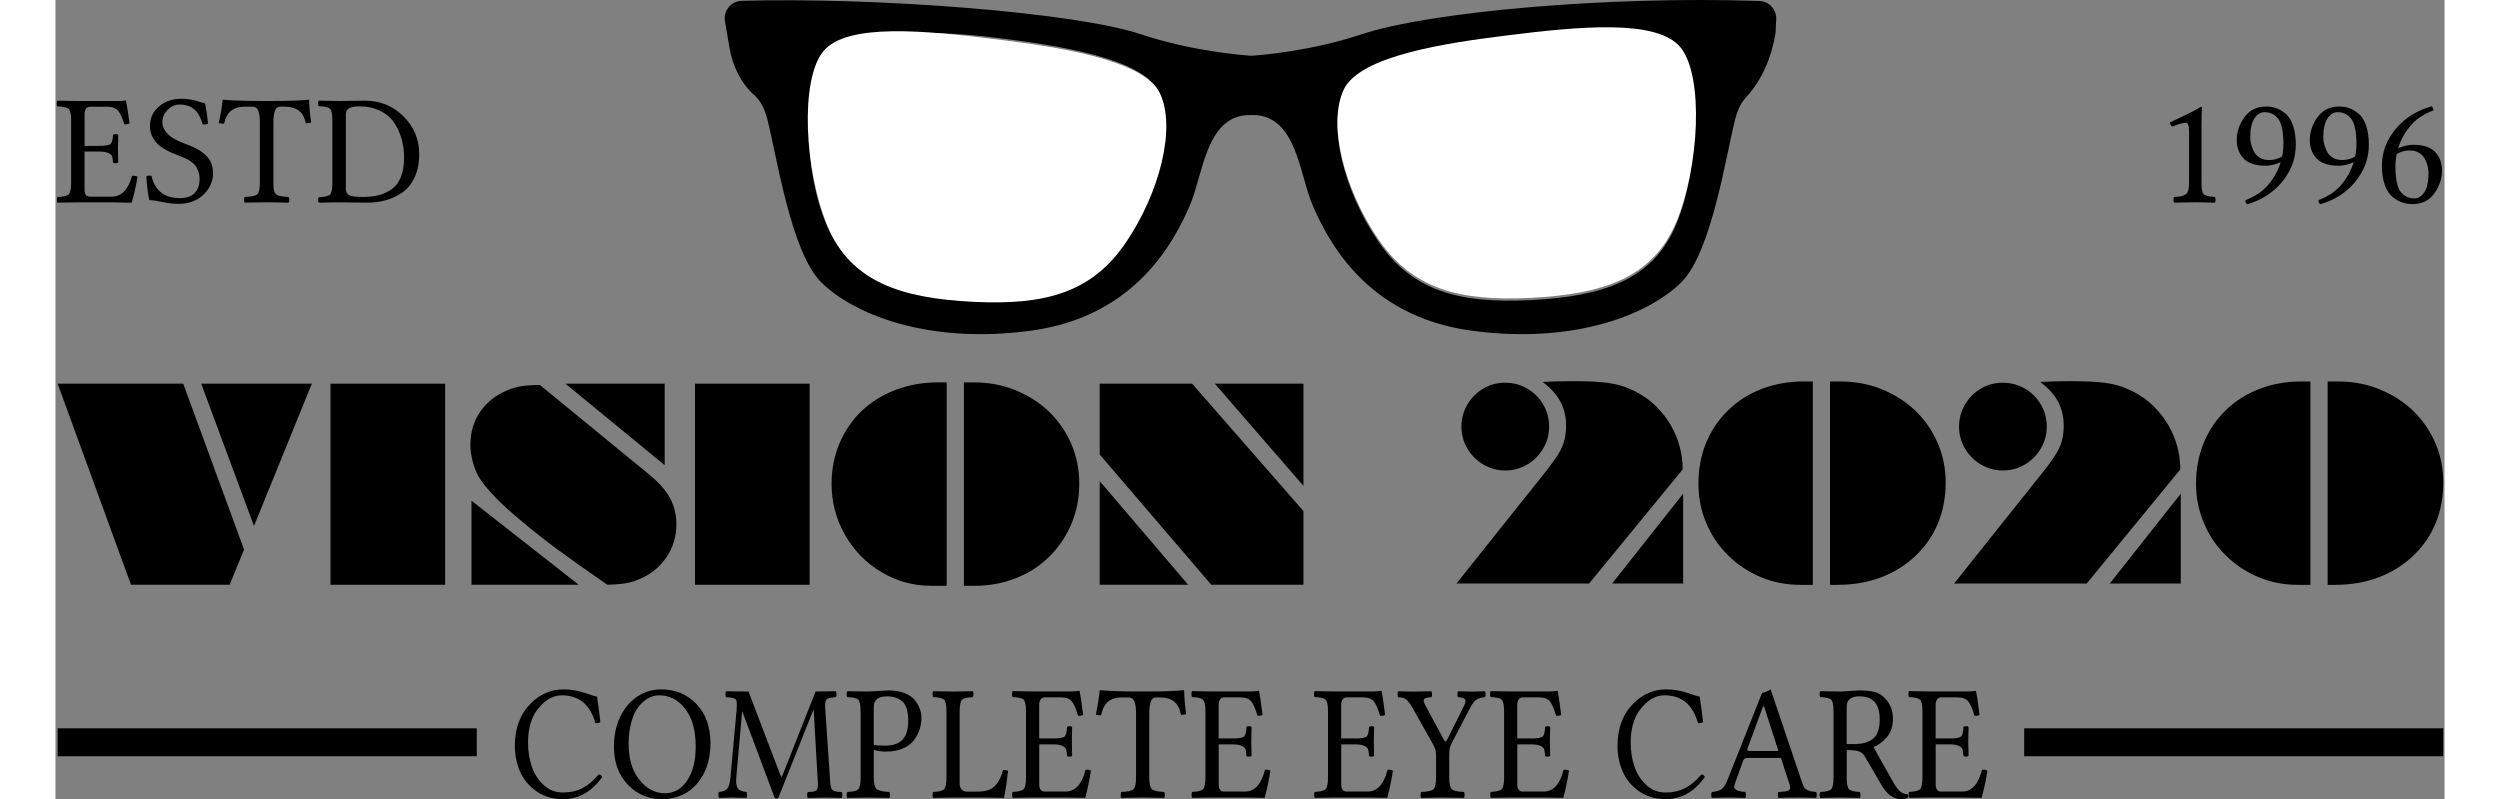 <?xml version="1.0" encoding="UTF-8"?>
<svg xmlns="http://www.w3.org/2000/svg" id="Layer_1" data-name="Layer 1" version="1.1" viewBox="0 0 988.31 330.61" width="244px" height="78px">
  <rect x="0" y="0" width="988.31" height="330.61" fill="#808080" stroke="none"/>
  <defs>
    <style>
      .cls-1 {
        stroke: #000;
        stroke-miterlimit: 10;
      }

      .cls-1, .cls-2 {
        fill: #000;
      }

      .cls-2, .cls-3 {
        stroke-width: 0px;
      }

      .cls-3 {
        fill: #fff;
      }

      .cls-4 {
        display: none;
      }
    </style>
  </defs>
  <g class="cls-4">
    <g>
      <path class="cls-1" d="M260.49-202.53h-113.33c-3.19,0-6.39.12-9.57.37-11.86.93-41.2,3.76-57.14,9.88-4.23,1.62-8.68,2.59-13.2,2.59h-18.27v23.12s17.34-1.42,25.74,19.45c0,0,9.4,22.93,28.88,46.05,0,0,4.91,7.67,16.9,14.54,9.13,5.23,19.5,7.88,30.01,8.28,12.78.49,33.64.62,41.7-3.13,0,0,24.62-8.78,35.96-32.75,0,0,9.81-21.22,13.48-45.59,0,0,1.49-13.38,11.64-21.43,4.39-3.48,7.19-8.59,7.19-14.19v-7.19Z"></path>
      <path class="cls-3" d="M126.27-192.31c-7.63,1.48-22.73,5.95-30.75,18.79-2.53,4.04-3.59,8.81-3.44,13.54.37,11.69,3.86,37.07,25.28,58.4,3.24,3.23,6.99,5.97,11.17,7.9,9.43,4.35,28.26,9.85,55.89,3.21,0,0,29.35-5.35,38.98-51.33,0,0,6.42-25.71,3.21-38.25-1.42-5.55-5.53-8.89-9.66-10.89s-9.09-2.92-13.87-2.87l-69.47.77c-2.47.03-4.92.25-7.34.72Z"></path>
    </g>
    <g>
      <path class="cls-1" d="M-162.54-202.53H-49.21c3.19,0,6.39.12,9.57.37,11.86.93,41.2,3.76,57.14,9.88,4.23,1.62,8.68,2.59,13.2,2.59h18.27v23.12s-17.34-1.42-25.74,19.45c0,0-9.4,22.93-28.88,46.05,0,0-4.91,7.67-16.9,14.54-9.13,5.23-19.5,7.88-30.01,8.28-12.78.49-33.64.62-41.7-3.13,0,0-24.62-8.78-35.96-32.75,0,0-9.81-21.22-13.48-45.59,0,0-1.49-13.38-11.64-21.43-4.39-3.48-7.19-8.59-7.19-14.19v-7.19Z"></path>
      <path class="cls-3" d="M-28.31-192.31c7.63,1.48,22.73,5.95,30.75,18.79,2.53,4.04,3.59,8.81,3.44,13.54-.37,11.69-3.86,37.07-25.28,58.4-3.24,3.23-6.99,5.97-11.17,7.9-9.43,4.35-28.26,9.85-55.89,3.21,0,0-29.35-5.35-38.98-51.33,0,0-6.42-25.71-3.21-38.25,1.42-5.55,5.53-8.89,9.66-10.89,4.29-2.07,9.09-2.92,13.87-2.87l69.47.77c2.47.03,4.92.25,7.34.72Z"></path>
    </g>
  </g>
  <g>
    <g>
      <g>
        <path class="cls-2" d="M31.23,241.91L.9,158.73h51.95l25.16,68.62-5.96,14.56H31.23ZM82.12,217.59l-21.84-58.87h45.78l-23.95,58.87Z"></path>
        <path class="cls-2" d="M113.77,158.73h47.42v83.18h-47.42v-83.18Z"></path>
        <path class="cls-2" d="M200.38,159.25l44.62,36.55c4.22,3.38,7.24,6.7,9.07,9.97,1.86,3.34,2.8,7.06,2.8,11.18,0,5.06-1.41,9.63-4.22,13.71-2.78,4.08-6.59,7.1-11.45,9.07-1.34.56-2.48.95-3.43,1.16-1.34.32-2.67.55-4.01.69-1.51.14-3.34.25-5.49.32-5.7-3.97-9.74-6.8-12.13-8.49s-5.22-3.73-8.49-6.12c-5.31-3.91-10.44-7.97-15.4-12.19-4.85-4.01-8.7-7.58-11.55-10.71-2.81-2.99-4.82-5.61-6.01-7.86-.95-1.86-1.69-3.9-2.22-6.12-.56-2.22-.84-4.29-.84-6.22,0-5.34,1.37-9.99,4.11-13.93,2.74-3.97,6.59-6.96,11.55-8.97,1.93-.74,3.85-1.27,5.75-1.58,1.86-.28,4.31-.44,7.33-.47ZM172.11,241.91v-34.76l44.36,34.76h-44.36ZM252.01,192.43l-41.03-33.71h41.03v33.71Z"></path>
        <path class="cls-2" d="M264.57,158.73h47.42v83.18h-47.42v-83.18Z"></path>
        <path class="cls-2" d="M368.68,158.2v84.13h-6.38c-7.49,0-14.38-1.9-20.68-5.7-6.29-3.73-11.3-8.86-15.03-15.4-3.69-6.51-5.54-13.52-5.54-21.05,0-5.94,1.09-11.51,3.27-16.72,2.22-5.24,5.26-9.71,9.12-13.4,4.01-3.8,8.7-6.72,14.08-8.76,5.49-2.07,11.3-3.11,17.46-3.11h3.69ZM375.8,242.33v-84.13h4.22c6.01,0,11.67,1.05,16.98,3.16,5.42,2.22,10.07,5.19,13.98,8.91,3.94,3.8,7.01,8.25,9.23,13.35,2.22,5.1,3.32,10.58,3.32,16.46s-1.07,11.5-3.22,16.56c-2.22,5.24-5.26,9.76-9.12,13.56-3.97,3.94-8.6,6.93-13.87,8.97-5.27,2.11-10.94,3.16-16.98,3.16h-4.54Z"></path>
        <path class="cls-2" d="M431.98,188v-29.27h38.24l46.04,52.69v30.49h-38.13l-46.15-53.9ZM431.98,241.91v-42.88l36.6,42.88h-36.6ZM516.26,200.98l-36.66-42.25h36.66v42.25Z"></path>
      </g>
      <g>
        <path class="cls-2" d="M634.41,241.41h-54.85l28.75-36.08c.21-.25.4-.47.55-.66.16-.19.38-.47.66-.82.21-.25.41-.48.58-.69s.37-.45.58-.74c.1-.18.32-.47.66-.87.33-.4.59-.73.76-.97.42-.53.67-.82.74-.9,3.41-4.18,6.03-7.61,7.86-10.29,1.62-2.36,2.73-4.54,3.32-6.54s.9-4.27.9-6.8c0-3.59-.77-6.87-2.32-9.86-1.58-2.95-4.04-5.68-7.38-8.18,3.45-.21,7.58-.32,12.4-.32,6.33,0,11.16.23,14.51.69,3.51.49,6.5,1.3,8.96,2.43,6.68,2.78,12.04,7.24,16.09,13.4,1.58,2.36,2.92,5.08,4.01,8.18,1.05,3.2,1.65,6.06,1.79,8.6.04.11.05.27.05.48s.02.46.05.74c.04.32.05.74.05,1.27v.74l-38.72,47.2ZM599.76,158.34c3.31,0,6.35.81,9.12,2.43,2.78,1.62,4.98,3.82,6.59,6.59s2.43,5.82,2.43,9.12-.81,6.31-2.43,9.02c-1.65,2.81-3.85,5.03-6.59,6.65-2.81,1.65-5.85,2.48-9.12,2.48s-6.35-.83-9.12-2.48c-2.74-1.62-4.94-3.83-6.59-6.65-1.62-2.78-2.43-5.78-2.43-9.02s.81-6.29,2.43-9.07c1.65-2.81,3.85-5.03,6.59-6.65,2.7-1.62,5.75-2.43,9.12-2.43ZM643.96,241.41l29.38-37.19v37.19h-29.38Z"></path>
        <path class="cls-2" d="M726.98,157.81v84.13h-5.17c-5.88,0-11.34-1.07-16.41-3.22-5.17-2.18-9.67-5.19-13.5-9.02-3.9-3.83-6.91-8.3-9.02-13.4-2.14-5.03-3.22-10.44-3.22-16.25,0-6.12,1.07-11.76,3.22-16.93,2.18-5.24,5.22-9.72,9.13-13.45,3.94-3.83,8.58-6.77,13.92-8.81,5.34-2.04,11.16-3.06,17.46-3.06h3.59ZM734.1,241.94v-84.13h4.33c6.01,0,11.67,1.05,16.98,3.16,5.42,2.22,10.08,5.19,13.98,8.91,3.94,3.8,7.02,8.25,9.23,13.35,2.22,5.1,3.32,10.58,3.32,16.46s-1.07,11.74-3.22,16.88c-2.11,5.1-5.24,9.6-9.39,13.5-4.01,3.8-8.76,6.73-14.24,8.81-5.38,2.04-11.36,3.06-17.93,3.06h-3.06Z"></path>
        <path class="cls-2" d="M840.27,241.41h-54.85l28.75-36.08c.21-.25.4-.47.55-.66.16-.19.38-.47.66-.82.21-.25.41-.48.58-.69s.37-.45.58-.74c.1-.18.32-.47.66-.87.33-.4.59-.73.76-.97.42-.53.67-.82.74-.9,3.41-4.18,6.03-7.61,7.86-10.29,1.62-2.36,2.73-4.54,3.32-6.54s.9-4.27.9-6.8c0-3.59-.77-6.87-2.32-9.86-1.58-2.95-4.04-5.68-7.38-8.18,3.45-.21,7.58-.32,12.4-.32,6.33,0,11.16.23,14.51.69,3.51.49,6.5,1.3,8.96,2.43,6.68,2.78,12.04,7.24,16.09,13.4,1.58,2.36,2.92,5.08,4.01,8.18,1.05,3.2,1.65,6.06,1.79,8.6.04.11.05.27.05.48s.02.46.05.74c.04.32.05.74.05,1.27v.74l-38.72,47.2ZM805.62,158.34c3.31,0,6.35.81,9.12,2.43,2.78,1.62,4.98,3.82,6.59,6.59s2.43,5.82,2.43,9.12-.81,6.31-2.43,9.02c-1.65,2.81-3.85,5.03-6.59,6.65-2.81,1.65-5.85,2.48-9.12,2.48s-6.35-.83-9.12-2.48c-2.74-1.62-4.94-3.83-6.59-6.65-1.62-2.78-2.43-5.78-2.43-9.02s.81-6.29,2.43-9.07c1.65-2.81,3.85-5.03,6.59-6.65,2.7-1.62,5.75-2.43,9.12-2.43ZM849.82,241.41l29.38-37.19v37.19h-29.38Z"></path>
        <path class="cls-2" d="M932.84,157.81v84.13h-5.17c-5.88,0-11.34-1.07-16.41-3.22-5.17-2.18-9.67-5.19-13.5-9.02-3.9-3.83-6.91-8.3-9.02-13.4-2.14-5.03-3.22-10.44-3.22-16.25,0-6.12,1.07-11.76,3.22-16.93,2.18-5.24,5.22-9.72,9.13-13.45,3.94-3.83,8.58-6.77,13.92-8.81,5.34-2.04,11.16-3.06,17.46-3.06h3.59ZM939.96,241.94v-84.13h4.33c6.01,0,11.67,1.05,16.98,3.16,5.42,2.22,10.08,5.19,13.98,8.91,3.94,3.8,7.02,8.25,9.23,13.35,2.22,5.1,3.32,10.58,3.32,16.46s-1.07,11.74-3.22,16.88c-2.11,5.1-5.24,9.6-9.39,13.5-4.01,3.8-8.76,6.73-14.24,8.81-5.38,2.04-11.36,3.06-17.93,3.06h-3.06Z"></path>
      </g>
    </g>
    <g>
      <rect class="cls-2" x=".89" y="301.29" width="173.38" height="11.56"></rect>
      <rect class="cls-2" x="814.43" y="301.29" width="173.38" height="11.56"></rect>
    </g>
    <g>
      <path class="cls-2" d="M540.38,14.17c-21.49,7.16-42.71,8.71-45.7,8.89-2.99-.19-24.21-1.73-45.7-8.89C421.44,4.99,338.72-1.19,283.86.34c-4.4.12-7.65,4.13-6.91,8.47l1.85,10.84c1.29,7.55,4.67,14.78,10.42,19.84,1.97,1.73,3.91,4.67,5.21,9.61,3.72,14.12,9.66,54.99,22.29,67.62,12.63,12.63,43.1,26.01,86.94,20.06,43.84-5.94,59.45-37.9,65.39-51.27,5.72-12.86,6.63-37.38,24.52-37.93v.04c.38-.03.74-.03,1.11-.04.37,0,.73,0,1.11.04v-.04c17.89.55,18.81,25.08,24.52,37.93,5.94,13.38,21.55,45.33,65.39,51.27,43.84,5.94,74.31-7.43,86.94-20.06,12.63-12.63,18.58-53.5,22.29-67.62,1.11-4.24,2.7-7,4.37-8.79,6.72-7.22,10.58-16.64,12.24-26.37l.3-5.92c.21-4.02-2.91-7.47-6.93-7.61-62.43-2.16-136.65,4.47-164.53,13.76ZM442.3,99.63c-14.12,20.81-33.44,26.01-63.16,24.52-29.72-1.49-50.53-8.17-60.19-31.21-9.66-23.04-9.66-56.47,0-68.36,9.66-11.89,40.14-12.72,70.59-8.92,23.78,2.97,60.19,8.17,66.88,22.29,6.69,14.12,0,40.87-14.12,61.67ZM670.42,92.94c-9.66,23.04-30.47,29.72-60.19,31.21-29.72,1.49-49.04-3.72-63.16-24.52-14.12-20.81-20.81-47.56-14.12-61.67,6.69-14.12,43.1-19.32,66.88-22.29,30.45-3.81,60.93-2.97,70.59,8.92,9.66,11.89,9.66,45.33,0,68.36Z"></path>
      <path class="cls-3" d="M599.83,14.73c30.45-3.81,62.79-6.98,72.45,4.91,9.66,11.89,7.8,49.33-1.86,72.37-9.66,23.04-30.47,29.72-60.19,31.21s-49.04-3.72-63.16-24.52c-14.12-20.81-20.81-47.56-14.12-61.67,6.69-14.12,43.1-19.32,66.88-22.29Z"></path>
      <path class="cls-3" d="M390.04,16.37c-30.45-3.81-62.79-6.98-72.45,4.91-9.66,11.89-7.8,49.33,1.86,72.37,9.66,23.04,30.47,29.72,60.19,31.21,29.72,1.49,49.04-3.72,63.16-24.52,14.12-20.81,20.81-47.56,14.12-61.67-6.69-14.12-43.1-19.32-66.88-22.29Z"></path>
    </g>
    <g>
      <g>
        <path class="cls-2" d="M887.76,75.57c0,2.59.33,4.19.98,4.81.65.62,2.17.98,4.55,1.09.21.23.31.64.31,1.21s-.11.95-.31,1.14c-4.3-.09-6.92-.14-7.87-.14-1.77,0-4.76.05-8.99.14-.17-.19-.25-.57-.25-1.14s.08-.98.25-1.21c2.47-.08,4.12-.46,4.95-1.14.83-.67,1.25-2.26,1.25-4.76v-21.08c0-2.5-.43-3.74-1.3-3.72-1.16,0-3.05.54-5.65,1.61-.53-.34-.86-.91-.98-1.74,6.09-2.8,10.39-4.95,12.88-6.47.26,0,.39.1.39.31-.13.99-.19,3.87-.19,8.65v22.43Z"></path>
        <path class="cls-2" d="M920.52,67.09c-2.07.96-4.14,1.45-6.21,1.47-4.16,0-7.2-.99-9.1-2.97s-2.85-4.53-2.85-7.65c0-3.35,1.06-6.5,3.17-9.45,2.12-2.95,5.12-4.42,9.03-4.42,1.41,0,2.75.22,4.03.65,1.28.43,2.57,1.18,3.89,2.24s2.37,2.7,3.14,4.91c.78,2.22,1.17,4.88,1.17,8,0,5.79-1.99,11.03-5.97,15.72-3.56,4.21-8.25,7.17-14.07,8.91-.55-.3-.82-.87-.82-1.71,4.01-1.5,7.19-3.64,9.53-6.43s4.03-5.87,5.04-9.25ZM921.12,64.72c.36-1.73.54-3.41.54-5.05,0-5.1-.71-8.58-2.12-10.46s-3.3-2.81-5.67-2.81c-1.69,0-3.1.88-4.23,2.65-1.13,1.77-1.7,4.34-1.7,7.71,0,.95.12,1.91.37,2.87.24.97.62,1.97,1.14,3.02.52,1.04,1.31,1.89,2.39,2.56,1.08.66,2.38.99,3.9.99,2.07,0,3.86-.49,5.38-1.48Z"></path>
        <path class="cls-2" d="M950.74,67.09c-2.07.96-4.14,1.45-6.21,1.47-4.16,0-7.2-.99-9.1-2.97s-2.85-4.53-2.85-7.65c0-3.35,1.06-6.5,3.17-9.45,2.12-2.95,5.12-4.42,9.03-4.42,1.41,0,2.75.22,4.03.65,1.28.43,2.57,1.18,3.89,2.24s2.37,2.7,3.14,4.91c.78,2.22,1.17,4.88,1.17,8,0,5.79-1.99,11.03-5.97,15.72-3.56,4.21-8.25,7.17-14.07,8.91-.55-.3-.82-.87-.82-1.71,4.01-1.5,7.19-3.64,9.53-6.43s4.03-5.87,5.04-9.25ZM951.34,64.72c.36-1.73.54-3.41.54-5.05,0-5.1-.71-8.58-2.12-10.46s-3.3-2.81-5.67-2.81c-1.69,0-3.1.88-4.23,2.65-1.13,1.77-1.7,4.34-1.7,7.71,0,.95.12,1.91.37,2.87.24.97.62,1.97,1.14,3.02.52,1.04,1.31,1.89,2.39,2.56,1.08.66,2.38.99,3.9.99,2.07,0,3.86-.49,5.38-1.48Z"></path>
        <path class="cls-2" d="M969.14,61.36c2.07-.96,4.13-1.45,6.18-1.47,4.16,0,7.2.99,9.1,2.98,1.9,1.99,2.85,4.54,2.85,7.66,0,3.35-1.05,6.5-3.16,9.46-2.1,2.96-5.12,4.44-9.05,4.44-1.46,0-2.84-.22-4.15-.65-1.31-.43-2.64-1.19-4.01-2.26-1.36-1.07-2.45-2.71-3.27-4.93-.81-2.21-1.22-4.88-1.22-7.99,0-5.79,2.04-11.04,6.12-15.73,3.63-4.21,8.42-7.17,14.36-8.88.55.34.82.9.82,1.68-4.01,1.5-7.19,3.64-9.53,6.43-2.35,2.79-4.03,5.87-5.04,9.25ZM968.54,63.73c-.36,1.73-.54,3.42-.54,5.06,0,5.1.7,8.59,2.11,10.47,1.4,1.88,3.3,2.82,5.69,2.82,1.69,0,3.09-.88,4.21-2.66,1.12-1.77,1.68-4.34,1.68-7.72,0-.95-.12-1.91-.35-2.88-.23-.97-.61-1.97-1.12-3.01s-1.32-1.89-2.41-2.56-2.39-1.01-3.91-1.01c-2.05,0-3.83.5-5.35,1.49Z"></path>
      </g>
      <g>
        <path class="cls-2" d="M17.91,60.34c2.64,0,4.26-.26,4.86-.79s.95-1.78,1.03-3.74c.17-.22.52-.32,1.05-.32s.9.11,1.11.32c-.08,2.62-.13,4.51-.13,5.67,0,.78.04,2.69.13,5.71-.21.25-.58.37-1.09.37s-.87-.11-1.06-.32c-.08-1.19-.21-2.04-.38-2.56-.17-.52-.69-.98-1.55-1.38-.87-.4-2.18-.6-3.96-.6h-5.89v15.84c0,1.88.77,2.82,2.31,2.82h8.83c4.11,0,6.94-2.86,8.48-8.59.78-.17,1.54-.06,2.29.32-.53,3.39-1.33,6.98-2.41,10.75-3.46-.08-6.23-.13-8.3-.13h-13.94c-3.5.04-6.31.08-8.44.13-.17-.19-.25-.57-.25-1.14s.08-.98.25-1.21c2.41-.08,3.95-.44,4.62-1.07.67-.63,1-2.23,1-4.8v-25.77c0-2.57-.34-4.17-1.02-4.79-.68-.62-2.23-.97-4.67-1.05-.17-.18-.25-.57-.25-1.15s.08-.98.25-1.2l8.41.13h16.57c1.12,0,2.18-.08,3.17-.25.17,0,.25.06.25.19.34,1.47.82,4.58,1.46,9.33-.7.35-1.42.46-2.16.33-.82-2.66-1.69-4.53-2.59-5.62-.91-1.08-2.48-1.62-4.71-1.62h-6.83c-.74,0-1.31.28-1.71.83-.4.55-.6,1.25-.6,2.09v13.3h5.89Z"></path>
        <path class="cls-2" d="M61.91,42.79c.59,2.98.98,5.77,1.17,8.37-.32.23-1.03.36-2.13.38-.21-.67-.42-1.28-.62-1.82-.2-.54-.45-1.1-.75-1.69-.3-.59-.62-1.11-.97-1.55s-.77-.88-1.26-1.3c-.49-.42-1.02-.77-1.59-1.04-.57-.27-1.23-.49-1.99-.65-.75-.16-1.57-.24-2.46-.24-1.88,0-3.53.75-4.96,2.24-1.42,1.5-2.14,3.16-2.14,4.99,0,1.01.23,1.96.7,2.86.46.9,1.01,1.64,1.65,2.24.63.6,1.46,1.2,2.49,1.79,1.02.59,1.88,1.03,2.58,1.31.7.28,1.56.63,2.6,1.03,1.03.4,1.69.65,1.96.76,1.27.55,2.4,1.13,3.4,1.75,1,.62,1.95,1.38,2.84,2.28.89.9,1.58,1.96,2.05,3.18.47,1.22.71,2.57.71,4.05,0,2.05-.55,4.02-1.66,5.9-1.11,1.88-2.6,3.4-4.48,4.57-2.3,1.42-5,2.12-8.09,2.12-2.13,0-4.37-.25-6.71-.76-2.34-.5-4.15-.76-5.42-.76-.63-2.72-1.05-6-1.25-9.85.68-.36,1.39-.42,2.13-.19,1.4,6.13,5.33,9.2,11.79,9.2,2.6,0,4.6-.68,6-2.04,1.4-1.36,2.11-3.33,2.11-5.93,0-1.18-.19-2.26-.55-3.24-.37-.98-.79-1.77-1.27-2.37-.48-.6-1.15-1.18-2.03-1.74-.88-.56-1.61-.96-2.19-1.22-.58-.25-1.4-.58-2.47-1-1.07-.41-1.8-.7-2.2-.87-1.97-.82-3.62-1.68-4.95-2.58-1.33-.9-2.47-2.1-3.44-3.62-.96-1.52-1.45-3.22-1.45-5.12,0-3.37,1.26-6.11,3.77-8.21s5.54-3.15,9.07-3.15c2.48,0,4.61.29,6.41.87,1.79.58,2.98.92,3.58,1.01Z"></path>
        <path class="cls-2" d="M90.13,75.54c0,2.6.36,4.21,1.09,4.84.73.62,2.45.99,5.18,1.09.21.23.32.64.33,1.21,0,.57-.1.95-.33,1.14-4.35-.09-7.36-.14-9.03-.14-1.83,0-4.87.05-9.14.14-.13-.19-.19-.57-.19-1.14s.08-.98.25-1.21c2.7-.08,4.42-.44,5.16-1.08.73-.63,1.1-2.25,1.1-4.85v-24.99c0-2.11-.23-3.71-.68-4.8-.46-1.09-1.25-1.63-2.4-1.63h-3.17c-2.24,0-4.08.53-5.52,1.6-1.44,1.07-2.46,2.89-3.05,5.48-.91,0-1.65-.11-2.22-.32.87-3.72,1.41-6.87,1.62-9.43,0-.13.1-.19.29-.19,4.38.34,9.43.51,15.15.51h5.59c5.76,0,10.62-.17,14.58-.51.13,0,.19.06.19.18.04,2.76.32,5.84.83,9.24-.49.22-1.22.32-2.19.32-.53-2.5-1.53-4.28-2.99-5.32-1.47-1.04-3.48-1.57-6.03-1.57h-1.42c-1.12,0-1.89.55-2.33,1.65-.43,1.1-.65,2.76-.65,4.98v24.8Z"></path>
        <path class="cls-2" d="M117.3,41.78c.7,0,2.28-.02,4.75-.07,2.47-.04,4.47-.07,6-.07,6.24,0,11.53,2.15,15.89,6.46,4.35,4.3,6.53,9.49,6.53,15.56,0,3.81-.66,7.1-1.98,9.86-1.32,2.76-3.08,4.86-5.26,6.29-2.19,1.43-4.44,2.46-6.75,3.08-2.32.62-4.73.94-7.25.94s-5.12-.02-7.55-.07-3.86-.07-4.31-.07c-1.39,0-4.2.04-8.41.13-.21-.18-.32-.54-.32-1.09s.1-.94.31-1.16c2.41-.08,3.94-.44,4.6-1.07.66-.63.99-2.24.99-4.82v-25.88c0-2.58-.33-4.19-.99-4.81-.66-.62-2.19-.97-4.6-1.06-.21-.18-.31-.55-.31-1.11s.1-.95.32-1.18c4.32.09,7.1.13,8.35.13ZM120.12,78.2c0,1.16.44,1.99,1.33,2.51s2.8.77,5.74.77c2.47,0,4.66-.25,6.56-.74,1.9-.49,3.68-1.32,5.33-2.47,1.65-1.16,2.92-2.83,3.8-5.03s1.33-4.87,1.33-8.02c0-2.63-.32-5.14-.97-7.55s-1.66-4.67-3.06-6.78-3.34-3.79-5.85-5.03c-2.5-1.24-5.42-1.86-8.76-1.86-3.63,0-5.45,1.05-5.45,3.15v31.05Z"></path>
      </g>
    </g>
    <g>
      <path class="cls-2" d="M210.03,330.61c-4.3,0-8-1.1-11.1-3.29s-5.37-4.93-6.78-8.2-2.12-6.81-2.12-10.62c0-7.29,2.21-13.14,6.63-17.54,3.87-3.85,8.35-5.77,13.44-5.77,3.04,0,6.01.49,8.92,1.48,2.91.99,4.58,1.5,5.01,1.54.72,4.77,1.19,8.28,1.4,10.54-.81.44-1.51.55-2.11.33-2.15-7.63-6.78-11.44-13.9-11.44-3.7,0-7.08,2.02-10.15,6.05-1.2,1.57-2.13,3.5-2.79,5.79-.66,2.28-.99,4.86-.99,7.72,0,3.5.51,6.77,1.52,9.81,1.01,3.04,2.65,5.6,4.9,7.7,2.25,2.09,4.94,3.14,8.07,3.14,2.96,0,5.59-.58,7.91-1.75,2.32-1.16,4.59-3.07,6.83-5.7.64,0,1.13.34,1.46,1.03-4.36,6.12-9.74,9.17-16.13,9.17Z"></path>
      <path class="cls-2" d="M270.95,307.55c0,5.67-1.31,10.5-3.94,14.49-1.78,2.72-4.04,4.83-6.8,6.33-2.76,1.5-5.86,2.24-9.31,2.24-5.58,0-10.29-1.99-14.12-5.98-3.83-3.99-5.75-9.25-5.75-15.79,0-5.99,1.45-11.11,4.34-15.36,1.78-2.61,3.97-4.64,6.59-6.1s5.47-2.19,8.57-2.19c5.89,0,10.76,2.02,14.63,6.06,3.86,4.04,5.8,9.47,5.8,16.31ZM249.69,287.64c-1.53,0-3.01.4-4.45,1.19-1.44.79-2.77,1.95-4,3.48s-2.23,3.63-2.99,6.31c-.76,2.68-1.15,5.7-1.15,9.06,0,6.22,1.48,11.18,4.45,14.9,2.96,3.71,6.5,5.57,10.62,5.57,3.72,0,6.76-1.75,9.13-5.24,2.37-3.49,3.55-8.19,3.55-14.07,0-6.61-1.44-11.8-4.31-15.56-2.87-3.76-6.49-5.64-10.85-5.64Z"></path>
      <path class="cls-2" d="M315.28,322.04l-1.62-28.42-.16.14-14.29,35.86c-.25.51-.55.75-.9.73-.48,0-.8-.24-.96-.73l-13.17-35.17-.12-.14-2.42,27.26c-.16,2.05.01,3.52.51,4.42s1.74,1.44,3.7,1.63c.17.25.25.67.25,1.27s-.08,1-.25,1.19c-2.54-.1-4.52-.15-5.93-.15-1.08,0-2.89.05-5.44.15-.17-.2-.25-.59-.25-1.19s.08-1.02.25-1.27c1.74-.15,2.91-.65,3.53-1.5.62-.85,1.02-2.32,1.21-4.41l2.55-28.02c.21-2.41.1-3.86-.31-4.35-.41-.49-1.75-.8-4-.93-.21-.19-.31-.59-.31-1.19s.1-1.02.31-1.26l9.24.13,13.11,34.37c.25.59.42.89.5.89.12,0,.32-.32.59-.96l13.54-34.31,8.33-.13c.21.23.32.65.33,1.24.01.59-.1,1-.33,1.22-2.09.13-3.37.48-3.84,1.05s-.64,1.78-.5,3.62l1.94,28.63c.07,1.11.13,1.92.17,2.44.03.52.13,1.03.29,1.53.15.5.31.84.46,1.02.15.17.43.34.84.51.4.16.82.27,1.24.31s1.04.08,1.84.12c.21.25.31.67.31,1.27s-.1,1-.31,1.19c-2.79-.1-5.13-.15-7.03-.15-.59,0-2.9.05-6.93.15-.21-.2-.31-.59-.31-1.19s.1-1.02.31-1.27c.83-.04,1.42-.08,1.77-.11.35-.03.73-.12,1.15-.27.41-.15.68-.31.79-.48.11-.17.22-.49.33-.97.11-.48.15-.97.13-1.48-.02-.51-.07-1.26-.13-2.26Z"></path>
      <path class="cls-2" d="M333.06,294.48c0-2.7-.32-4.37-.97-5.01-.64-.65-2.14-1.01-4.49-1.1-.2-.18-.31-.56-.31-1.16s.1-1.01.31-1.27c4.22.09,6.94.13,8.15.13.93,0,2.5-.08,4.71-.23,2.21-.15,3.55-.23,4.02-.23,2.66,0,4.95.39,6.87,1.16s3.35,1.79,4.29,3.05,1.61,2.47,2,3.63c.39,1.16.59,2.34.59,3.55,0,1.6-.25,3.17-.74,4.69-.49,1.52-1.26,3-2.3,4.44-1.04,1.43-2.56,2.59-4.55,3.47s-4.32,1.32-6.99,1.32c-2.1,0-3.81-.24-5.13-.71v11.33c0,2.63.4,4.26,1.2,4.9.8.64,2.54,1.04,5.22,1.19.2.25.31.67.31,1.27s-.09,1-.26,1.19c-4.24-.1-7.3-.15-9.16-.15-1.36,0-4.1.05-8.21.15-.21-.2-.31-.59-.31-1.19s.1-1.02.31-1.27c2.35-.09,3.85-.46,4.49-1.12.64-.66.97-2.33.97-5.03v-26.99ZM338.51,292.39v15.74c.76.22,2.37.33,4.82.33,3.13,0,5.49-.82,7.07-2.47s2.37-4.24,2.37-7.77c0-3.91-.8-6.58-2.41-8-1.61-1.43-3.72-2.14-6.34-2.14-3.67,0-5.5,1.44-5.5,4.31Z"></path>
      <path class="cls-2" d="M371.34,329.94c-3.42.04-6.16.09-8.21.13-.21-.2-.31-.59-.31-1.19s.1-1.02.31-1.27c2.35-.09,3.85-.46,4.49-1.12.64-.66.97-2.33.97-5.03v-26.96c0-2.69-.32-4.36-.97-5.01-.64-.65-2.14-1.01-4.49-1.1-.2-.19-.31-.59-.31-1.19s.1-1.02.31-1.26c4.22.1,6.94.14,8.15.14,1.37,0,4.12-.05,8.27-.14.13.24.2.66.2,1.25s-.08.99-.25,1.21c-2.35.09-3.85.46-4.49,1.11-.64.65-.97,2.34-.97,5.06v29.52c0,1.04.26,1.87.79,2.47.53.61,1.25.91,2.18.91h4.64c3.09,0,5.41-.78,6.95-2.34,1.54-1.56,2.67-3.75,3.39-6.56.72-.13,1.42-.02,2.08.33-.41,3.87-.96,7.59-1.64,11.16-3.91-.09-6.43-.13-7.56-.13h-13.51Z"></path>
      <path class="cls-2" d="M412.73,305.5c2.58,0,4.16-.28,4.74-.83.59-.55.92-1.86,1-3.91.17-.23.51-.34,1.02-.34s.88.11,1.08.33c-.08,2.75-.12,4.72-.12,5.93,0,.82.04,2.81.12,5.97-.21.26-.56.38-1.07.38s-.85-.11-1.04-.34c-.08-1.24-.21-2.13-.37-2.68-.17-.54-.67-1.02-1.51-1.44-.84-.42-2.13-.63-3.86-.63h-5.75v16.57c0,1.97.75,2.95,2.25,2.95h8.62c4.02,0,6.78-3,8.28-8.99.76-.18,1.51-.07,2.23.34-.52,3.55-1.3,7.3-2.36,11.24-3.38-.09-6.09-.13-8.11-.13h-13.62c-3.42.04-6.17.09-8.25.13-.16-.2-.25-.59-.25-1.19s.08-1.02.25-1.27c2.35-.09,3.85-.46,4.51-1.12.65-.66.98-2.33.98-5.03v-26.96c0-2.69-.33-4.36-.99-5.01-.66-.65-2.18-1.01-4.56-1.1-.17-.19-.25-.59-.25-1.2s.08-1.02.25-1.26l8.21.13h16.18c1.09,0,2.13-.09,3.1-.27.17,0,.25.07.25.2.33,1.53.81,4.79,1.43,9.76-.68.36-1.38.47-2.11.34-.8-2.79-1.65-4.74-2.53-5.88-.88-1.13-2.42-1.7-4.6-1.7h-6.67c-.72,0-1.28.29-1.67.87s-.59,1.31-.59,2.19v13.91h5.75Z"></path>
      <path class="cls-2" d="M452.48,321.41c0,2.72.36,4.41,1.07,5.06s2.4,1.03,5.06,1.14c.21.25.31.67.33,1.27,0,.6-.1,1-.33,1.19-4.24-.1-7.18-.15-8.82-.15-1.78,0-4.76.05-8.93.15-.12-.2-.19-.59-.19-1.19s.08-1.02.25-1.27c2.64-.09,4.32-.46,5.03-1.13.72-.66,1.07-2.36,1.07-5.08v-26.14c0-2.21-.22-3.89-.67-5.03-.44-1.14-1.22-1.71-2.34-1.71h-3.1c-2.19,0-3.99.56-5.39,1.67-1.41,1.12-2.4,3.03-2.98,5.73-.89,0-1.61-.11-2.17-.33.85-3.9,1.37-7.18,1.58-9.86,0-.13.09-.2.28-.2,4.28.35,9.21.53,14.8.53h5.46c5.62,0,10.37-.18,14.24-.53.12,0,.19.06.19.19.04,2.89.31,6.11.81,9.66-.48.23-1.19.34-2.14.34-.51-2.62-1.49-4.47-2.92-5.57s-3.4-1.64-5.89-1.64h-1.39c-1.09,0-1.85.58-2.27,1.72-.42,1.15-.63,2.89-.63,5.21v25.94Z"></path>
      <path class="cls-2" d="M486.96,305.5c2.58,0,4.16-.28,4.74-.83.59-.55.92-1.86,1-3.91.17-.23.51-.34,1.02-.34s.88.11,1.08.33c-.08,2.75-.12,4.72-.12,5.93,0,.82.04,2.81.12,5.97-.21.26-.56.38-1.07.38s-.85-.11-1.04-.34c-.08-1.24-.21-2.13-.37-2.68-.17-.54-.67-1.02-1.51-1.44-.84-.42-2.13-.63-3.86-.63h-5.75v16.57c0,1.97.75,2.95,2.25,2.95h8.62c4.02,0,6.78-3,8.28-8.99.76-.18,1.51-.07,2.23.34-.52,3.55-1.3,7.3-2.36,11.24-3.38-.09-6.09-.13-8.11-.13h-13.62c-3.42.04-6.17.09-8.25.13-.16-.2-.25-.59-.25-1.19s.08-1.02.25-1.27c2.35-.09,3.85-.46,4.51-1.12.65-.66.98-2.33.98-5.03v-26.96c0-2.69-.33-4.36-.99-5.01-.66-.65-2.18-1.01-4.56-1.1-.17-.19-.25-.59-.25-1.2s.08-1.02.25-1.26l8.21.13h16.18c1.09,0,2.13-.09,3.1-.27.17,0,.25.07.25.2.33,1.53.81,4.79,1.43,9.76-.68.36-1.38.47-2.11.34-.8-2.79-1.65-4.74-2.53-5.88-.88-1.13-2.42-1.7-4.6-1.7h-6.67c-.72,0-1.28.29-1.67.87s-.59,1.31-.59,2.19v13.91h5.75Z"></path>
      <path class="cls-2" d="M537.66,305.5c2.58,0,4.16-.28,4.74-.83.59-.55.92-1.86,1-3.91.17-.23.51-.34,1.02-.34s.88.11,1.08.33c-.08,2.75-.12,4.72-.12,5.93,0,.82.04,2.81.12,5.97-.21.26-.56.38-1.07.38s-.85-.11-1.04-.34c-.08-1.24-.21-2.13-.37-2.68-.17-.54-.67-1.02-1.51-1.44-.84-.42-2.13-.63-3.86-.63h-5.75v16.57c0,1.97.75,2.95,2.25,2.95h8.62c4.02,0,6.78-3,8.28-8.99.76-.18,1.51-.07,2.23.34-.52,3.55-1.3,7.3-2.36,11.24-3.38-.09-6.09-.13-8.11-.13h-13.62c-3.42.04-6.17.09-8.25.13-.16-.2-.25-.59-.25-1.19s.08-1.02.25-1.27c2.35-.09,3.85-.46,4.51-1.12.65-.66.98-2.33.98-5.03v-26.96c0-2.69-.33-4.36-.99-5.01-.66-.65-2.18-1.01-4.56-1.1-.17-.19-.25-.59-.25-1.2s.08-1.02.25-1.26l8.21.13h16.18c1.09,0,2.13-.09,3.1-.27.17,0,.25.07.25.2.33,1.53.81,4.79,1.43,9.76-.68.36-1.38.47-2.11.34-.8-2.79-1.65-4.74-2.53-5.88-.88-1.13-2.42-1.7-4.6-1.7h-6.67c-.72,0-1.28.29-1.67.87s-.59,1.31-.59,2.19v13.91h5.75Z"></path>
      <path class="cls-2" d="M576.58,321.48c0,2.69.36,4.36,1.07,5.01.72.65,2.39,1.02,5.03,1.13.16.25.25.67.25,1.27s-.08,1-.25,1.19c-4.22-.1-7.16-.15-8.8-.15-1.77,0-4.73.05-8.87.15-.21-.2-.31-.59-.31-1.19s.1-1.02.31-1.27c2.64-.09,4.32-.46,5.03-1.12.72-.66,1.08-2.33,1.08-5.03v-8.54c0-1.2-.08-2.11-.25-2.72-.17-.61-.53-1.43-1.08-2.46l-8.34-14.84c-.72-1.29-1.38-2.25-1.97-2.87s-1.15-1.03-1.69-1.23-1.3-.33-2.29-.39c-.21-.24-.31-.65-.31-1.23s.08-.99.25-1.23c2.54.1,4.7.14,6.48.14,1.45,0,3.86-.05,7.25-.14.21.24.31.66.31,1.25s-.1.99-.31,1.21c-1.76.11-2.77.39-3.05.85-.28.46-.03,1.41.76,2.86l7.41,13.76c.29.55.53.83.72.85.19.02.42-.22.69-.72l7.01-14.06c.33-.68.53-1.24.59-1.67.06-.44-.03-.79-.26-1.05-.24-.26-.57-.45-1.01-.58-.43-.12-1.02-.2-1.77-.25-.21-.19-.31-.59-.31-1.19s.1-1.02.31-1.26c3.39.1,5.31.14,5.76.14.97,0,2.73-.05,5.27-.14.21.24.31.66.33,1.25,0,.59-.1.99-.33,1.21-1.53.13-2.7.48-3.52,1.03-.82.56-1.65,1.65-2.49,3.27l-7.59,14.52c-.33.63-.58,1.24-.74,1.81s-.27,1.07-.31,1.51c-.04.44-.06,1.04-.06,1.81v9.13Z"></path>
      <path class="cls-2" d="M610.5,305.5c2.58,0,4.16-.28,4.74-.83.59-.55.92-1.86,1-3.91.17-.23.51-.34,1.02-.34s.88.11,1.08.33c-.08,2.75-.12,4.72-.12,5.93,0,.82.04,2.81.12,5.97-.21.26-.56.38-1.07.38s-.85-.11-1.04-.34c-.08-1.24-.21-2.13-.37-2.68-.17-.54-.67-1.02-1.51-1.44-.84-.42-2.13-.63-3.86-.63h-5.75v16.57c0,1.97.75,2.95,2.25,2.95h8.62c4.02,0,6.78-3,8.28-8.99.76-.18,1.51-.07,2.23.34-.52,3.55-1.3,7.3-2.36,11.24-3.38-.09-6.09-.13-8.11-.13h-13.62c-3.42.04-6.17.09-8.25.13-.16-.2-.25-.59-.25-1.19s.08-1.02.25-1.27c2.35-.09,3.85-.46,4.51-1.12.65-.66.98-2.33.98-5.03v-26.96c0-2.69-.33-4.36-.99-5.01-.66-.65-2.18-1.01-4.56-1.1-.17-.19-.25-.59-.25-1.2s.08-1.02.25-1.26l8.21.13h16.18c1.09,0,2.13-.09,3.1-.27.17,0,.25.07.25.2.33,1.53.81,4.79,1.43,9.76-.68.36-1.38.47-2.11.34-.8-2.79-1.65-4.74-2.53-5.88-.88-1.13-2.42-1.7-4.6-1.7h-6.67c-.72,0-1.28.29-1.67.87s-.59,1.31-.59,2.19v13.91h5.75Z"></path>
      <path class="cls-2" d="M666.19,330.61c-4.3,0-8-1.1-11.1-3.29-3.11-2.19-5.37-4.93-6.78-8.2s-2.12-6.81-2.12-10.62c0-7.29,2.21-13.14,6.63-17.54,3.87-3.85,8.35-5.77,13.44-5.77,3.04,0,6.01.49,8.92,1.48,2.91.99,4.58,1.5,5.01,1.54.72,4.77,1.19,8.28,1.39,10.54-.81.44-1.51.55-2.11.33-2.15-7.63-6.78-11.44-13.9-11.44-3.7,0-7.08,2.02-10.15,6.05-1.2,1.57-2.13,3.5-2.79,5.79-.66,2.28-.99,4.86-.99,7.72,0,3.5.51,6.77,1.52,9.81,1.01,3.04,2.65,5.6,4.9,7.7,2.25,2.09,4.94,3.14,8.07,3.14,2.96,0,5.59-.58,7.91-1.75,2.32-1.16,4.59-3.07,6.83-5.7.64,0,1.13.34,1.46,1.03-4.36,6.12-9.74,9.17-16.13,9.17Z"></path>
      <path class="cls-2" d="M694.66,324.38c-.04.44-.1.82-.19,1.16-.08.34.04.62.36.85s.57.41.76.54c.19.13.54.25,1.05.36.52.11.92.17,1.21.2.29.02.69.07,1.21.13.17.25.25.67.25,1.27s-.08,1-.25,1.19c-3.14-.1-5.85-.15-8.12-.15-.64,0-2.53.05-5.67.15-.21-.2-.31-.59-.31-1.19s.1-1.02.31-1.27c1.61-.13,2.88-.48,3.81-1.06s1.78-1.83,2.54-3.76l14.41-36.25c.93,0,2.1-.45,3.5-1.36l13.08,38.7c.25.81.55,1.47.91,1.96s.86.86,1.49,1.11c.63.24,1.1.38,1.43.43.32.04.95.12,1.88.23.21.25.31.67.31,1.27s-.1,1-.31,1.19c-3.14-.1-5.56-.15-7.25-.15-2.42,0-5.19.05-8.31.15-.17-.2-.25-.59-.25-1.19s.08-1.02.25-1.27c.25,0,.57-.02.98-.05.4-.03.71-.06.93-.08s.5-.05.84-.1c.34-.04.59-.09.76-.13.17-.04.36-.11.59-.2.23-.09.39-.2.48-.33s.17-.29.23-.47c.06-.18.08-.39.06-.6-.02-.22-.07-.48-.15-.78l-3.69-11.33h-13.39c-.76,0-1.29.08-1.57.25-.28.16-.5.46-.67.9l-3.5,9.7ZM701.54,310.68h11.22l-5.95-18.49h-.4l-6.48,17.6c-.06.13-.08.25-.06.37.02.11.06.2.12.27.06.07.17.12.31.17.14.04.31.07.51.08.2.01.44.02.73.02Z"></path>
      <path class="cls-2" d="M741,321.54c0,2.67.33,4.32.98,4.96.65.64,2.15,1.01,4.48,1.12.16.3.25.74.25,1.32s-.07.96-.2,1.14c-4.25-.09-6.98-.13-8.2-.13-1.36,0-4.1.04-8.21.13-.21-.18-.31-.56-.31-1.14s.1-1.02.31-1.32c2.35-.09,3.85-.46,4.49-1.12.64-.66.97-2.33.97-5.03v-26.99c0-2.7-.32-4.37-.97-5.01-.64-.65-2.14-1.01-4.49-1.1-.2-.18-.31-.56-.31-1.16s.1-1.01.31-1.27c4.22.09,6.94.13,8.15.13.89,0,2.32-.08,4.29-.23,1.97-.15,3.19-.23,3.67-.23,2.43,0,4.48.21,6.17.62,1.68.41,3.18,1.3,4.48,2.66,2.19,2.27,3.28,5.13,3.28,8.56,0,3.12-.88,5.66-2.62,7.62-1.75,1.97-3.56,3.29-5.43,3.98l7.99,14.23c.97,1.72,1.9,3.02,2.79,3.91.89.88,1.98,1.32,3.29,1.32.29.6.31,1.14.06,1.63-.6.31-1.49.46-2.67.46-3.27,0-6.05-2.07-8.37-6.21l-6.74-11.58c-.52-.89-1.27-1.53-2.26-1.93-.99-.4-2.71-.6-5.16-.6v11.25ZM746.25,288.07c-3.5,0-5.26,1.44-5.26,4.31v15.44h3.03c3.42,0,6.05-.74,7.89-2.22,1.83-1.48,2.75-4.18,2.75-8.08,0-6.3-2.8-9.45-8.41-9.45Z"></path>
      <path class="cls-2" d="M783.57,305.5c2.58,0,4.16-.28,4.74-.83.59-.55.92-1.86,1-3.91.17-.23.51-.34,1.02-.34s.88.11,1.08.33c-.08,2.75-.12,4.72-.12,5.93,0,.82.04,2.81.12,5.97-.21.26-.56.38-1.07.38s-.85-.11-1.04-.34c-.08-1.24-.21-2.13-.37-2.68-.17-.54-.67-1.02-1.51-1.44-.84-.42-2.13-.63-3.86-.63h-5.75v16.57c0,1.97.75,2.95,2.25,2.95h8.62c4.02,0,6.78-3,8.28-8.99.76-.18,1.51-.07,2.23.34-.52,3.55-1.3,7.3-2.36,11.24-3.38-.09-6.09-.13-8.11-.13h-13.62c-3.42.04-6.17.09-8.25.13-.16-.2-.25-.59-.25-1.19s.08-1.02.25-1.27c2.35-.09,3.85-.46,4.51-1.12.65-.66.98-2.33.98-5.03v-26.96c0-2.69-.33-4.36-.99-5.01-.66-.65-2.18-1.01-4.56-1.1-.17-.19-.25-.59-.25-1.2s.08-1.02.25-1.26l8.21.13h16.18c1.09,0,2.13-.09,3.1-.27.17,0,.25.07.25.2.33,1.53.81,4.79,1.43,9.76-.68.36-1.38.47-2.11.34-.8-2.79-1.65-4.74-2.53-5.88-.88-1.13-2.42-1.7-4.6-1.7h-6.67c-.72,0-1.28.29-1.67.87s-.59,1.31-.59,2.19v13.91h5.75Z"></path>
    </g>
  </g>
</svg>
